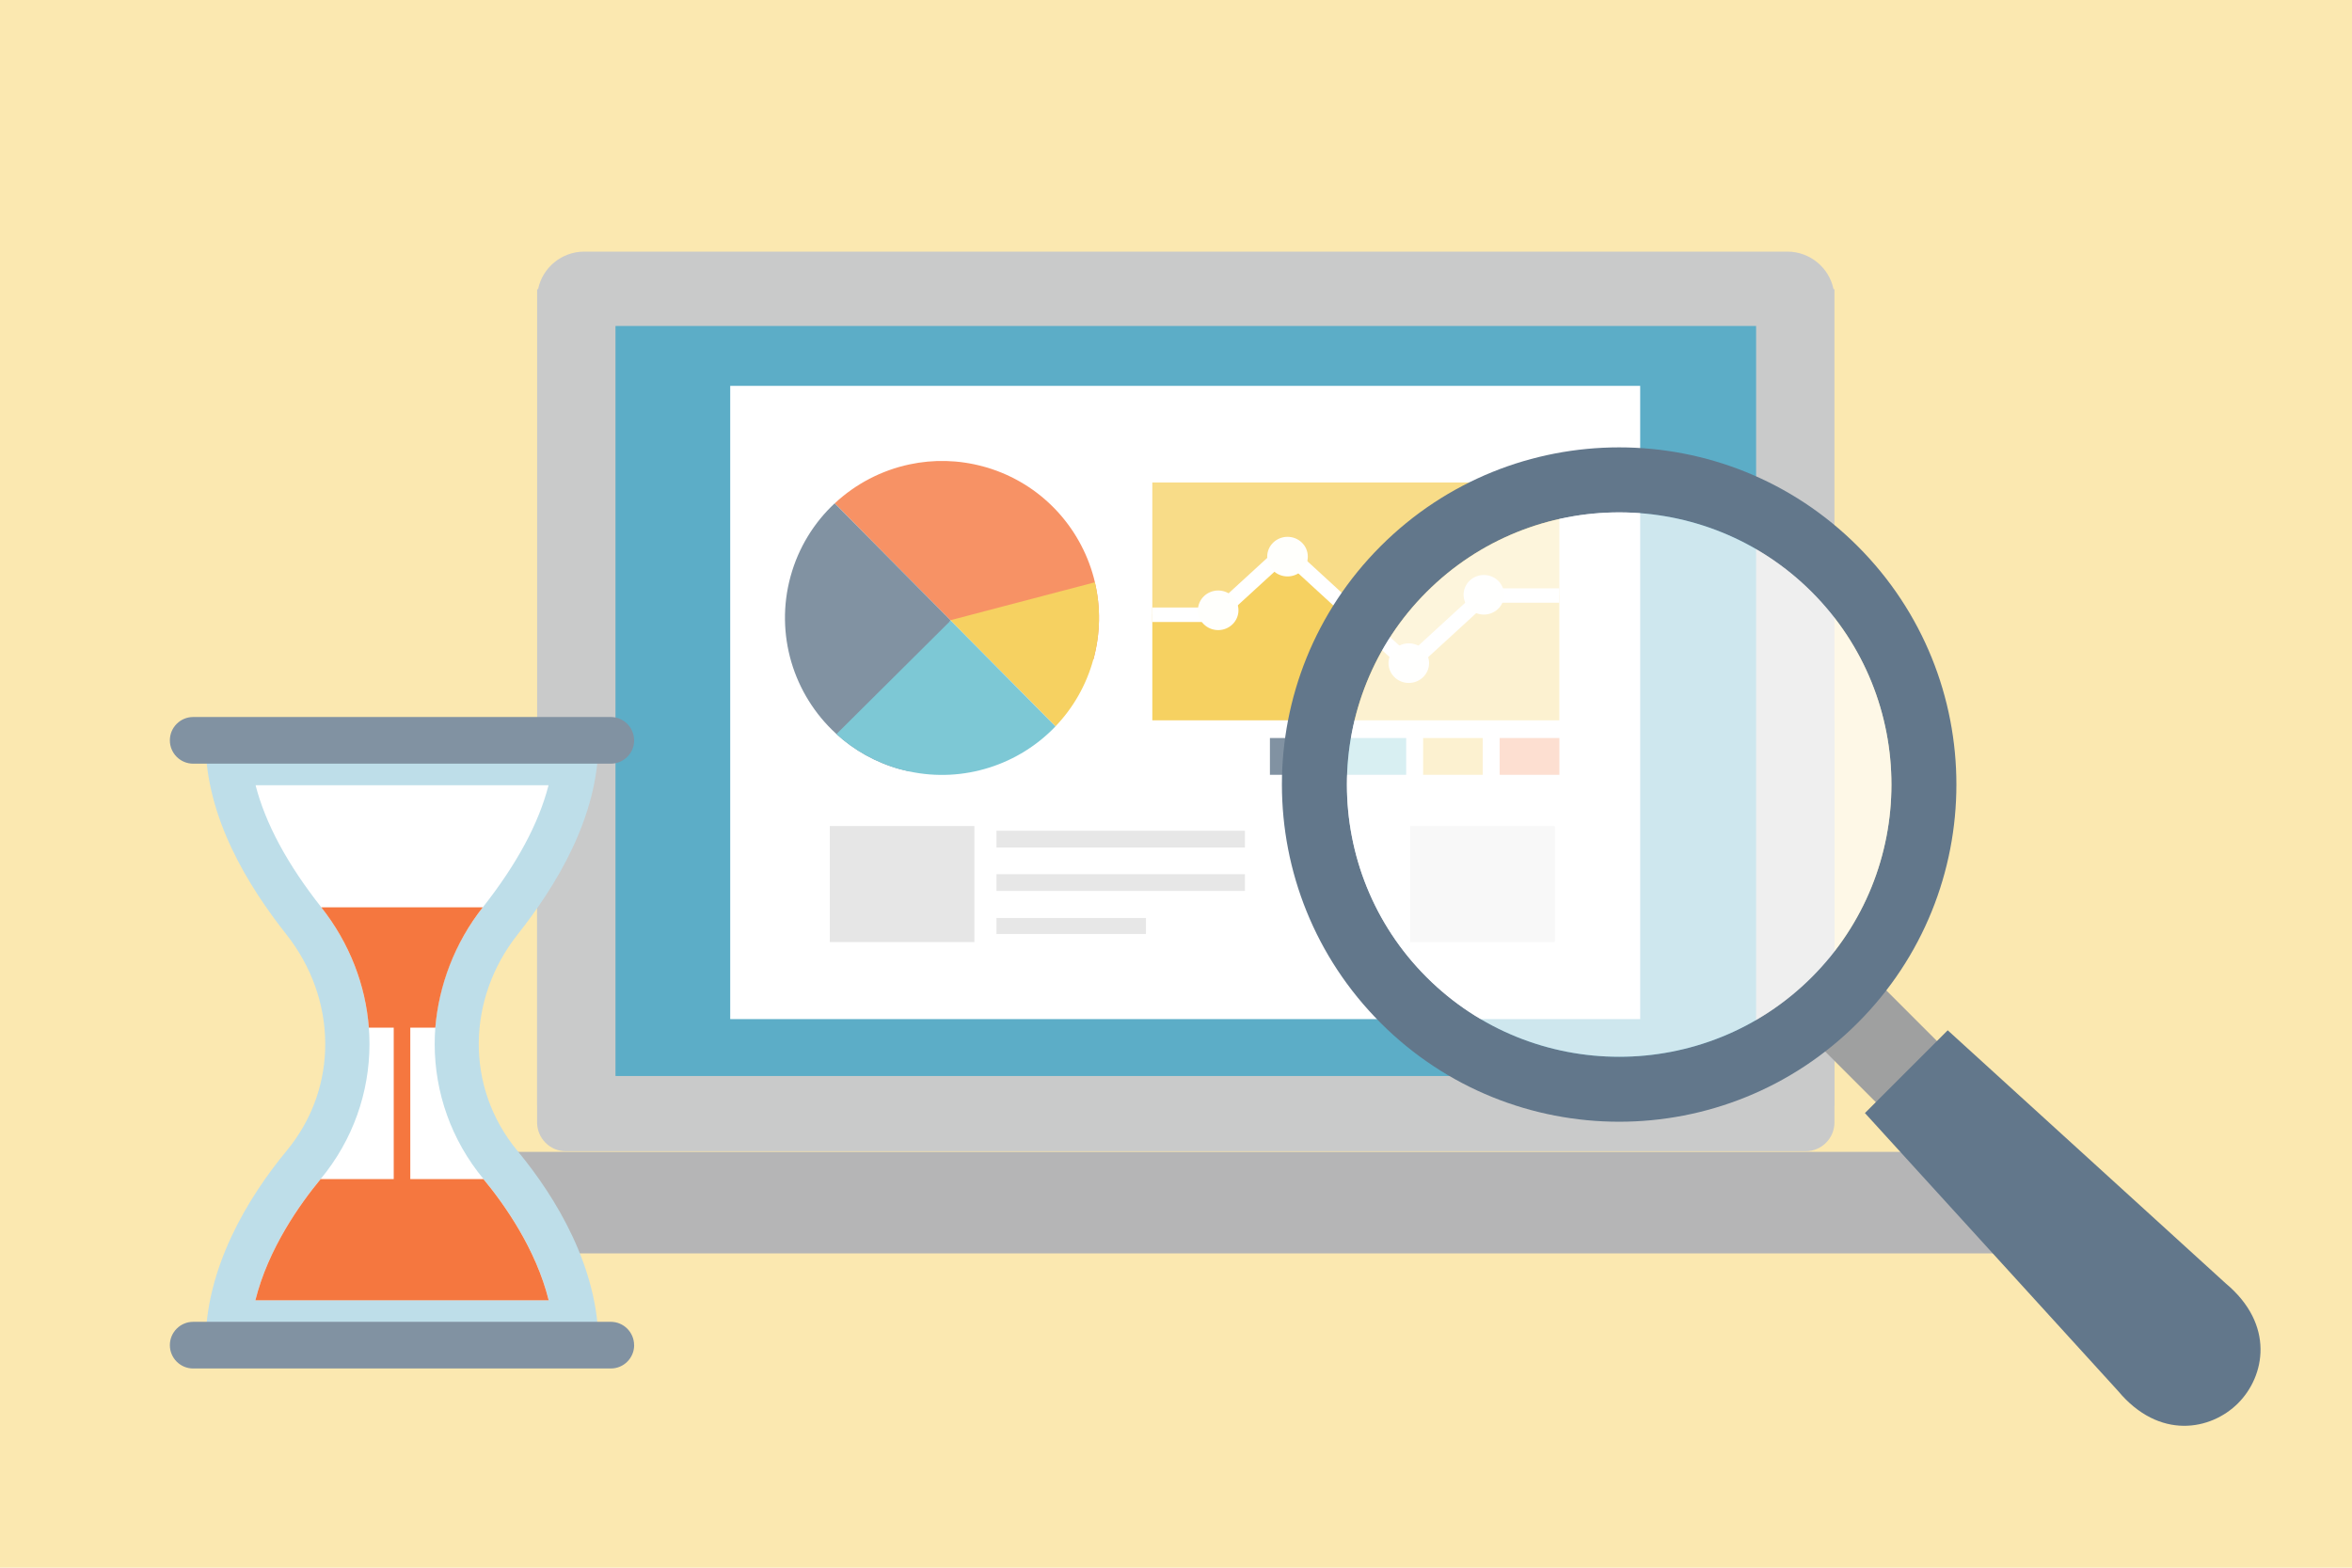 <?xml version="1.0" encoding="UTF-8"?>
<svg id="_レイヤー_1" data-name="レイヤー_1" xmlns="http://www.w3.org/2000/svg" width="450" height="300" viewBox="0 0 450 300">
  <defs>
    <style>
      .cls-1 {
        fill: #f8dc88;
      }

      .cls-2, .cls-3 {
        opacity: .5;
      }

      .cls-2, .cls-4 {
        fill: #cfcfcf;
      }

      .cls-5 {
        fill: #fffffc;
      }

      .cls-6 {
        fill: #f5773f;
      }

      .cls-7 {
        fill: #bedee9;
      }

      .cls-8 {
        fill: #9fa0a0;
      }

      .cls-9 {
        opacity: .7;
      }

      .cls-9, .cls-10 {
        fill: #fff;
      }

      .cls-11 {
        fill: #5cadc7;
      }

      .cls-12 {
        fill: #62778b;
      }

      .cls-13 {
        fill: #f79265;
      }

      .cls-14 {
        fill: #8192a2;
      }

      .cls-15 {
        fill: #c9caca;
      }

      .cls-16 {
        fill: #b5b5b6;
      }

      .cls-17 {
        fill: #fbe8b0;
      }

      .cls-18 {
        fill: #f6d161;
      }

      .cls-19 {
        fill: #7dc8d5;
      }
    </style>
  </defs>
  <rect class="cls-17" width="450" height="300"/>
  <g>
    <g>
      <g>
        <path class="cls-15" d="M350.98,138.49v76.29c0,3.05-2.47,5.52-5.49,5.52H108.24c-3.01,0-5.48-2.47-5.48-5.52v-76.29c0-3.06,2.46-5.52,5.48-5.52h237.25c3.01,0,5.49,2.46,5.49,5.52Z"/>
        <path class="cls-15" d="M350.98,55.34v156.22H102.77V55.34h.18c.83-4.11,4.51-7.19,8.82-7.19h230.2c4.33,0,7.99,3.08,8.83,7.19h.18Z"/>
        <path class="cls-16" d="M393.96,232.66v-12.23H59.78v12.23h.18c.84,4.11,4.51,7.2,8.83,7.2h316.16c4.32,0,7.99-3.09,8.83-7.2h.18Z"/>
        <rect class="cls-11" x="117.76" y="62.38" width="218.23" height="143.53"/>
      </g>
      <g>
        <rect class="cls-10" x="139.71" y="73.84" width="174.1" height="121.18"/>
        <g>
          <polygon class="cls-1" points="298.34 92.33 298.34 113.85 283.9 113.85 269.54 127.06 245.99 105.4 232.79 117.53 220.47 117.53 220.47 92.33 298.34 92.33"/>
          <polygon class="cls-18" points="298.34 113.85 298.34 137.84 220.47 137.84 220.47 117.53 232.79 117.53 245.99 105.4 269.54 127.06 283.9 113.85 298.34 113.85"/>
          <polygon class="cls-10" points="298.34 112.58 298.34 115.35 284.6 115.35 269.56 129.13 245.95 107.47 233.33 119.03 220.47 119.03 220.47 116.26 232.09 116.26 245.95 103.56 269.56 125.22 283.34 112.58 298.34 112.58"/>
          <path class="cls-5" d="M250.22,106.52c0,2.09-1.74,3.79-3.88,3.79s-3.89-1.7-3.89-3.79,1.74-3.79,3.89-3.79,3.88,1.69,3.88,3.79Z"/>
          <path class="cls-5" d="M287.78,113.82c0,2.09-1.74,3.79-3.88,3.79s-3.88-1.7-3.88-3.79,1.74-3.79,3.88-3.79,3.88,1.7,3.88,3.79Z"/>
          <path class="cls-5" d="M273.42,126.9c0,2.09-1.74,3.79-3.88,3.79s-3.88-1.69-3.88-3.79,1.74-3.79,3.88-3.79,3.88,1.69,3.88,3.79Z"/>
          <path class="cls-5" d="M236.95,116.79c0,2.09-1.74,3.79-3.88,3.79s-3.88-1.7-3.88-3.79,1.74-3.79,3.88-3.79,3.88,1.7,3.88,3.79Z"/>
        </g>
        <g>
          <rect class="cls-2" x="158.76" y="158.08" width="27.67" height="22.2"/>
          <rect class="cls-2" x="269.8" y="158.08" width="27.67" height="22.2"/>
          <g class="cls-3">
            <rect class="cls-4" x="190.65" y="175.67" width="28.6" height="3.06"/>
            <rect class="cls-4" x="190.65" y="158.98" width="47.54" height="3.2"/>
            <rect class="cls-4" x="190.65" y="167.29" width="47.54" height="3.2"/>
          </g>
        </g>
        <g>
          <path class="cls-13" d="M209.49,111.43c-1.16-4.94-3.55-9.5-6.92-13.26-3.37-3.76-7.73-6.71-12.82-8.41-.53-.18-1.05-.34-1.6-.48-4.78-1.31-9.6-1.38-14.14-.41-5.36,1.14-10.32,3.73-14.31,7.46l22.13,22.37,27.37,7.48c1.36-4.99,1.39-10.03.28-14.74Z"/>
          <path class="cls-18" d="M209.2,126.17c1.36-4.99,1.39-10.03.28-14.74l-27.65,7.26,20.11,20.31c3.34-3.49,5.89-7.84,7.25-12.83Z"/>
          <path class="cls-14" d="M172.3,147.22c-4.73-1.29-8.88-3.65-12.27-6.75-.04-.03-.07-.06-.1-.1-4.04-3.71-6.99-8.46-8.53-13.7-1.51-5.16-1.67-10.79-.15-16.35,1.52-5.56,4.52-10.33,8.44-14l22.14,22.36-7.91,28.93c-.54-.12-1.09-.25-1.63-.4Z"/>
          <path class="cls-19" d="M173.93,147.62c5.24,1.13,10.5.8,15.31-.72.04-.01.09-.03.13-.04,4.76-1.52,9.1-4.22,12.57-7.85l-20-20.21-.02-.08-.03.03-.05-.05-.04.14-21.77,21.64c3.39,3.09,7.54,5.45,12.27,6.75.54.14,1.08.28,1.63.4Z"/>
        </g>
        <g>
          <rect class="cls-13" x="286.93" y="141.23" width="11.42" height="7.04"/>
          <rect class="cls-18" x="272.28" y="141.23" width="11.41" height="7.04"/>
          <rect class="cls-19" x="257.63" y="141.23" width="11.41" height="7.04"/>
          <rect class="cls-14" x="242.97" y="141.23" width="11.42" height="7.04"/>
        </g>
      </g>
    </g>
    <g>
      <rect class="cls-8" x="359.43" y="183.23" width="16.54" height="49.63" transform="translate(-39.42 320.91) rotate(-45)"/>
      <path class="cls-12" d="M264.16,195.76c-25.19-25.2-25.2-66.05,0-91.25,25.2-25.2,66.05-25.2,91.25,0,25.2,25.2,25.2,66.05,0,91.25-25.2,25.2-66.05,25.2-91.25,0ZM346.64,113.29c-20.32-20.32-53.38-20.32-73.7,0-20.32,20.32-20.32,53.38,0,73.7,20.32,20.32,53.38,20.32,73.7,0,20.32-20.32,20.32-53.38,0-73.7Z"/>
      <path class="cls-9" d="M346.64,113.29c-20.32-20.32-53.38-20.32-73.7,0-20.32,20.32-20.32,53.38,0,73.7,20.32,20.32,53.38,20.32,73.7,0,20.32-20.32,20.32-53.38,0-73.7Z"/>
      <path class="cls-12" d="M372.65,197.16l53.17,48.42c9.5,7.92,7.52,17.82,2.37,22.96-5.15,5.15-15.04,7.13-22.96-2.37l-48.42-53.17,15.84-15.84Z"/>
    </g>
    <g>
      <path class="cls-7" d="M114.51,257.28c0-14.65-8.05-28.05-15.51-37.05-10.1-12.21-9.63-29.15,0-41.36,7.28-9.22,15.51-22.4,15.51-37.05H39.32c0,14.65,8.23,27.83,15.51,37.05,9.63,12.21,10.1,29.15,0,41.36-7.45,9.01-15.51,22.4-15.51,37.05h75.2Z"/>
      <path class="cls-10" d="M48.86,248.82c2.45-9.86,8.52-18.41,12.49-23.2,12.41-14.99,12.46-36.37.12-52-6.5-8.23-10.7-16.05-12.57-23.35h56.05c-1.87,7.3-6.08,15.12-12.57,23.35-12.33,15.63-12.28,37.01.12,52,3.97,4.79,10.04,13.34,12.49,23.2h-56.12Z"/>
      <path class="cls-6" d="M92.49,225.63c3.97,4.79,10.04,13.34,12.49,23.2h-56.12c2.45-9.86,8.52-18.41,12.49-23.2h31.15Z"/>
      <path class="cls-6" d="M92.37,173.63c-5.4,6.84-8.42,15-9.08,23.02h-12.72c-.62-8.1-3.65-16.12-9.1-23.02h30.9Z"/>
      <path class="cls-14" d="M121.33,141.68c0,2.46-2,4.46-4.46,4.46H36.96c-2.46,0-4.46-2-4.46-4.46h0c0-2.47,2-4.47,4.46-4.47h79.9c2.46,0,4.46,2,4.46,4.47h0Z"/>
      <path class="cls-14" d="M121.33,257.42c0,2.46-2,4.46-4.46,4.46H36.96c-2.46,0-4.46-2-4.46-4.46h0c0-2.47,2-4.47,4.46-4.47h79.9c2.46,0,4.46,2,4.46,4.47h0Z"/>
      <rect class="cls-6" x="75.33" y="187.71" width="3.17" height="41.95"/>
    </g>
  </g>
</svg>
